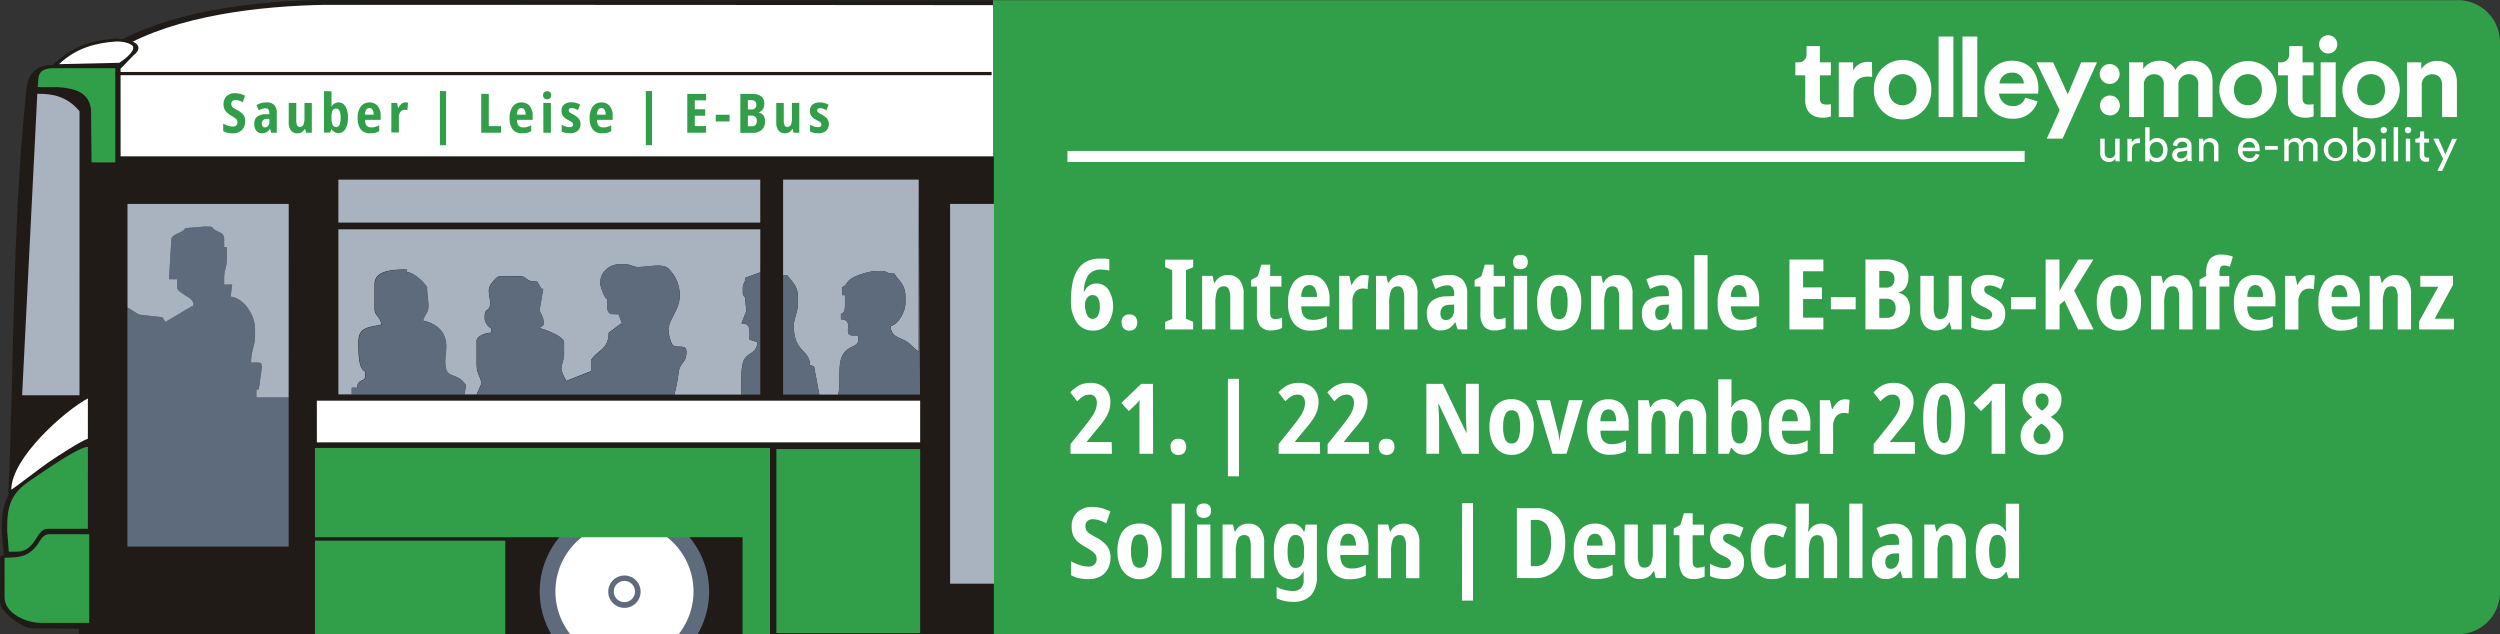 <svg xmlns="http://www.w3.org/2000/svg" viewBox="0 0 663.61 168.36"><rect x="0" y="0" width="663.61" height="168.36" fill="#333333" stroke="none"/><defs><style>.cls-1,.cls-7{fill:#319f49;}.cls-16,.cls-2{fill:#201b17;}.cls-10,.cls-2,.cls-4,.cls-7,.cls-8{fill-rule:evenodd;}.cls-11,.cls-12,.cls-13,.cls-17,.cls-3,.cls-5,.cls-6,.cls-9{fill:none;}.cls-3,.cls-6{stroke:#201b17;}.cls-11,.cls-12,.cls-13,.cls-3,.cls-5,.cls-6,.cls-9{stroke-miterlimit:22.93;}.cls-3,.cls-5{stroke-width:0.73px;}.cls-14,.cls-4{fill:#fff;}.cls-12,.cls-17,.cls-5{stroke:#fff;}.cls-11,.cls-12,.cls-13,.cls-6,.cls-9{stroke-width:0.59px;}.cls-15,.cls-8{fill:#a9b2bf;}.cls-9{stroke:#a9b2bf;}.cls-10{fill:#5e6b7d;}.cls-11{stroke:#5e6b7d;}.cls-13{stroke:#319f49;}.cls-17{stroke-miterlimit:10;stroke-width:2.93px;}</style></defs><title>Element 1</title><g id="Ebene_2" data-name="Ebene 2"><g id="Ebene_1-2" data-name="Ebene 1"><path class="cls-1" d="M652.28.05H263.54V168.36H652.28a11.18,11.18,0,0,0,11.33-11V11A11.18,11.18,0,0,0,652.28.05Z"/><path class="cls-2" d="M263.22.44C199.45.44,148.74.37,85,.37c-24.64.41-43.9,5-55.64,12.2V44H263.22Z"/><path class="cls-3" d="M263.22.44C199.45.44,148.74.37,85,.37c-24.64.41-43.9,5-55.64,12.2V44H263.22Z"/><path class="cls-4" d="M263.22,1.73V42.67H31.9V13.29C46.82,4.4,69.37,1.94,86.26,1.65Q174.75,1.65,263.22,1.73Z"/><path class="cls-5" d="M263.22,1.73V42.67H31.9V13.29C46.82,4.4,69.37,1.94,86.26,1.65Q174.75,1.65,263.22,1.73Z"/><path class="cls-2" d="M31.71,18.11l3.54-3.65c2.17-1.7,1.83-3.45-4.45-3.92-8.56.64-12.5,3.09-16.7,7h-.59c-3.82,0-5.81,2.57-6.15,5.76C3.5,59.45,4.11,95.58,2.49,131.71c-2.66,4.44-1.56,11.75-1.12,15.68,0,.36-.66.3-1,.45L.29,159.5c0,3.21,6.38,7,7.93,7l13,.08v1.5H263.51V41.8H31.72Z"/><path class="cls-6" d="M31.71,18.11l3.54-3.65c2.17-1.7,1.83-3.45-4.45-3.92-8.56.64-12.5,3.09-16.7,7h-.59c-3.82,0-5.81,2.57-6.15,5.76C3.5,59.45,4.11,95.58,2.49,131.71c-2.66,4.44-1.56,11.75-1.12,15.68,0,.36-.66.3-1,.45L.29,159.5c0,3.21,6.38,7,7.93,7l13,.08v1.5H263.51V41.8H31.72Z"/><path class="cls-7" d="M23.68,165.34H10.84c-4,0-9.63-2.59-9.63-6.78V148.07c3.75-.17,5.89-.06,8.47-3.16,1.14-1.37,1.36-3.11,3.66-3.11H23.68Z"/><path class="cls-7" d="M23.32,140.37H12.62c-3.12,0-3,6.07-8.2,6.07H2.34l-.42-5.34V139.3c0-7.68,3.18-9.88,8-13.05,2.34-1.54,10.84-7.58,13.41-7.63Z"/><path class="cls-7" d="M13.49,18.1H30.61v25l-6.31,0L24.16,29c-.68-4.51-4-5.5-8.89-5.89H10c.24-3,0-4.64,3.52-5"/><path class="cls-4" d="M23.32,116.48c-1.68.44-8.66,5-10.49,6.27C11.39,123.72,3.15,130,3,130c0-8.51,14.37-21.1,20.33-24.25Z"/><path class="cls-4" d="M31.68,16.67l-16,.36c4.64-4.44,10-5.63,14.93-6,2-.14,4.45.55,4.72,1.37.39,1.2-1.94,3.14-3.6,4.25"/><path class="cls-8" d="M20.81,104.63H6.18l4-79.44c3.64,0,7.37.6,10.64,4.44Z"/><path class="cls-9" d="M20.81,104.63H6.18l4-79.44c3.64,0,7.37.6,10.64,4.44Z"/><path class="cls-10" d="M76.62,105.5v39.59H33.82V81.61l3,1.89,6.23.71.84,1.24,7.14-4.23.23.39V80.54c0-1.7-4.28-2.68-4.28-4.28V74.12H44.88l.58-10.34c-.15-1.76,3.13-1.81,3.7-3.22l5.34-.44,1.79.09c.61,1.51,3.21,1,3.21,3.21v2.14h.71v3.21c0,2.28-.71,2.71-.71,5v1.78h2.14l-.44,3.2c3.34.28,6.5,4.73,6.5,8.57v2.14c0,2-1.07,3.92-1.07,6.78h1.79c.82,0,1.07.25,1.07,1.07v.36l-.8,5.69h-.63v2.14Z"/><path class="cls-8" d="M76.62,105.5H68.06v-2.14h.63l.8-5.69V97.3c0-.82-.25-1.07-1.07-1.07H66.63c0-2.86,1.07-4.75,1.07-6.78V87.31c0-3.84-3.16-8.29-6.5-8.57l.44-3.2H59.5V73.76c0-2.28.71-2.71.71-5V65.56H59.5V63.42c0-2.17-2.6-1.7-3.21-3.21l-1.79-.09-5.34.44c-.57,1.41-3.85,1.46-3.7,3.22l-.58,10.34H47v2.14c0,1.6,4.28,2.58,4.28,4.28v1.07l-.23-.39-7.14,4.23-.84-1.24-6.23-.71-3-1.89V54.14h42.8Z"/><path class="cls-10" d="M165.75,134.84a22.18,22.18,0,0,0-19.25,33.22H185a22.18,22.18,0,0,0-19.24-33.22Z"/><path class="cls-11" d="M165.75,134.84a22.18,22.18,0,0,0-19.25,33.22H185a22.18,22.18,0,0,0-19.24-33.22Z"/><path class="cls-4" d="M165.75,139a18,18,0,0,0-14.23,29.05H180A18,18,0,0,0,165.75,139Z"/><path class="cls-12" d="M165.75,139a18,18,0,0,0-14.23,29.05H180A18,18,0,0,0,165.75,139Z"/><path class="cls-10" d="M165.75,153.06a4,4,0,1,0,4,4A4,4,0,0,0,165.75,153.06Z"/><path class="cls-11" d="M165.75,153.06a4,4,0,1,0,4,4A4,4,0,0,0,165.75,153.06Z"/><path class="cls-4" d="M165.75,154.5a2.52,2.52,0,1,0,2.51,2.52A2.52,2.52,0,0,0,165.75,154.5Z"/><path class="cls-12" d="M165.75,154.5a2.52,2.52,0,1,0,2.51,2.52A2.52,2.52,0,0,0,165.75,154.5Z"/><polygon class="cls-7" points="204.1 119.2 83.9 119.2 83.9 142.31 133.81 142.31 197.4 142.31 197.4 168.06 204.1 168.06 204.1 119.2"/><polygon class="cls-13" points="204.1 119.2 83.9 119.2 83.9 142.31 133.81 142.31 197.4 142.31 197.4 168.06 204.1 168.06 204.1 119.2"/><rect class="cls-1" x="206.09" y="119.2" width="38.16" height="48.86"/><rect class="cls-14" x="84.11" y="106.36" width="160.14" height="11.06"/><path class="cls-8" d="M201.81,72.29l-3.93,1.42c-.14,1.76-.71,1.31-.71,2.86v1.07c0,.8.28.78.62,1.44l.32,3.49-1.3,3.27c2.52.06,2.14,1.67,2.13,4.31l2.15.68c-.27,3.29-2.88,2.62-3.78,5.13-.76,2.11-.5,6-.5,8.78H179a42.17,42.17,0,0,0,1.15-6c.46-2.79,2.06-2.25,2.06-5.43,0-2.26-2.87-.54-3.78-1.92a10.23,10.23,0,0,1-1-4.29c.73-3.33,3-5,3-8.77V78a9.94,9.94,0,0,0-2.78-6.49c-1.49-1.78-5.29-.64-8.28-.64-1.5,0-1.7-.71-3.57-.71h-1.42c-2.45,0-5,2-5,4.63v.72c0,.35,1,3.61,1.79,3.92V81.2c0,1.1.33,2.14,1.42,2.14l1.63.06,1,2.77-.34-.32-3.31,2.49c0,4.39-3,4.65-4.63,7.13l.07,3-6.72,2.63-.13-.33A9.94,9.94,0,0,1,149,98c0-1.47.71-2.25.71-4.28V90.83c0-1.49-5-3.44-6.59-3.74l1.24-.89c0-2.25-1.18-3.26-1.14-3.94l.95-5.67-.4.15-1.19-2c-3.55,0-2.39-1.42-4.64-1.42h-5.35c-.73,0-2.21,1.91-2.51,2.48-.75,1.38,0,2.65,0,4.65,0,2.54-1.43,1-1.43,3.57v.71a3.72,3.72,0,0,0,1.78,2.5v1.07c-1.39,0-3.92.89-3.92,2.14v6.06c0,2.88.92,3.15,1.3,5.27l-1.3,2.93h-3.21l.36-2.49c-3-4.41-6.36-.21-5.32-8.89.58-4.82-1.93-7.26-6.09-8.23.39-1.7,1.39-1.94,1.44-3.93,0-1.22-.37-3-.37-5-.78-1.15-3.38-3.88-5.35-3.92v-.71c-3.9,0-8.56.26-8.56,3.92v6.42c0,2.17,1.6,2.1,1.78,4.28-3.35.78-6.06.59-6.06,4.63,0,2.59-.08,7.1,1.78,7.85v1.07c0,2-1.92.53-2.14,3.21H93.38v1.78H89.82V60.88h112Z"/><path class="cls-8" d="M222.49,104.74h-5l-1.42-7.5L215,96.9c-.09-4.21-4.28-3.29-4.28-10.35,0-2.25,1.07-3.51,1.07-6.06V78.71c0-2.9-1.67-3.94-2.85-5.71h-1.07V47.68h36V93.33c-1.76-1.18-2-2.13-4-3.1-1.75-.83-3.4-1.2-3.46-3.68,2.19-.51,3.93-4,3.93-6.06V78.71c0-3.52-2.33-4.61-2.86-6.07-2.45,0-1.9-.71-3.56-.71h-1.79a20,20,0,0,0-5,1.42c-2.66,1.11-2.11,2.34-3.56,2.86v2.14h.72v2.5c0,1.44-.08,2.09-1.07,2.49v1.43c3.86.09.14,4.28,3.21,4.28h1.42v1.07c0,2.43-3.53,1.28-4.65,5.34-.72,2.62,0,6.43-.7,9.28"/><path class="cls-10" d="M179,104.74H126.55l1.3-2.93c-.38-2.12-1.3-2.39-1.3-5.27V90.48c0-1.25,2.53-2.11,3.92-2.14V87.27a3.72,3.72,0,0,1-1.78-2.5v-.71c0-2.54,1.43-1,1.43-3.57,0-2-.77-3.27,0-4.65.3-.57,1.78-2.48,2.51-2.48H138c2.25,0,1.09,1.42,4.64,1.42l1.19,2,.4-.15-.95,5.67c0,.68,1.14,1.69,1.14,3.94l-1.24.89c1.59.3,6.59,2.25,6.59,3.74v2.86c0,2-.71,2.81-.71,4.28a9.94,9.94,0,0,0,1.07,2.85l.13.33,6.72-2.63-.07-3c1.66-2.48,4.63-2.74,4.63-7.13l3.31-2.49.34.32-1-2.77-1.63-.06c-1.09,0-1.42-1-1.42-2.14V79.42c-.77-.31-1.79-3.57-1.79-3.92v-.72c0-2.66,2.55-4.63,5-4.63h1.42c1.87,0,2.07.71,3.57.71,3,0,6.79-1.14,8.28.64A9.94,9.94,0,0,1,180.41,78v.36c0,3.79-2.3,5.44-3,8.77a10.23,10.23,0,0,0,1,4.29c.91,1.38,3.78-.34,3.78,1.92,0,3.18-1.6,2.64-2.06,5.43a42.17,42.17,0,0,1-1.15,6"/><rect class="cls-15" x="89.82" y="47.68" width="111.99" height="11.41"/><path class="cls-10" d="M123.34,104.74h-30V103h1.43C95,100.28,97,101.74,97,99.75V98.68c-1.86-.75-1.78-5.26-1.78-7.85,0-4,2.71-3.85,6.06-4.63-.18-2.18-1.78-2.11-1.78-4.28V75.5c0-3.66,4.66-3.92,8.56-3.92v.71c2,0,4.57,2.77,5.35,3.92,0,2,.4,3.77.37,5,0,2-1,2.23-1.44,3.93,4.16,1,6.67,3.41,6.09,8.23-1,8.68,2.36,4.48,5.32,8.89Z"/><path class="cls-10" d="M222.49,104.74c.67-2.85,0-6.66.7-9.28,1.12-4.06,4.65-2.91,4.65-5.34V89.05h-1.42c-3.07,0,.65-4.19-3.21-4.28V83.34c1-.4,1.07-1,1.07-2.49v-2.5h-.72V76.21c1.45-.52.9-1.75,3.56-2.86a20,20,0,0,1,5-1.42h1.79c1.66,0,1.11.71,3.56.71.53,1.46,2.86,2.55,2.86,6.07v1.78c0,2.09-1.74,5.55-3.93,6.06.06,2.48,1.71,2.85,3.46,3.68,2.06,1,2.27,1.92,4,3.1V47.68l.36,57.06Z"/><path class="cls-10" d="M217.5,104.74h-9.63V73h1.07c1.18,1.77,2.85,2.81,2.85,5.71v1.78c0,2.55-1.07,3.81-1.07,6.06,0,7.06,4.19,6.14,4.28,10.35l1.08.34Z"/><path class="cls-10" d="M196.81,104.74c0-2.76-.26-6.67.5-8.78.9-2.51,3.51-1.84,3.78-5.13l-2.15-.68c0-2.64.39-4.25-2.13-4.31l1.3-3.27-.32-3.49c-.34-.66-.62-.64-.62-1.44V76.57c0-1.55.57-1.1.71-2.86l3.93-1.42v32.45Z"/><rect class="cls-16" x="30.68" y="19.1" width="232.54" height="0.86"/><rect class="cls-1" x="83.9" y="143.81" width="49.93" height="24.25"/><rect class="cls-13" x="83.9" y="143.81" width="49.93" height="24.25"/><rect class="cls-15" x="252.49" y="54.42" width="11.06" height="100.22"/><rect class="cls-9" x="252.49" y="54.42" width="11.06" height="100.22"/><path class="cls-14" d="M284.29,79.57a24.23,24.23,0,0,1,.35-4.16,11.15,11.15,0,0,1,1.21-3.49,6.28,6.28,0,0,1,2.37-2.4,7.55,7.55,0,0,1,3.82-.87c.38,0,.79,0,1.22,0a7.22,7.22,0,0,1,1.2.17v3c-.33-.07-.68-.13-1-.18a8.32,8.32,0,0,0-1.12-.08,4,4,0,0,0-3.46,1.49,7.88,7.88,0,0,0-1.17,4.34h.13a3.74,3.74,0,0,1,1.25-1.56,3.37,3.37,0,0,1,2-.57A3.77,3.77,0,0,1,294.3,77a8.5,8.5,0,0,1-.25,9,4.82,4.82,0,0,1-4,1.75,5,5,0,0,1-4.18-2.09A9.87,9.87,0,0,1,284.29,79.57ZM290,84.64a1.62,1.62,0,0,0,1.41-.8,4.68,4.68,0,0,0,.52-2.5,4.38,4.38,0,0,0-.47-2.23,1.53,1.53,0,0,0-1.4-.78,1.76,1.76,0,0,0-1.52.78A2.93,2.93,0,0,0,288,80.9a7,7,0,0,0,.22,1.79,3.62,3.62,0,0,0,.66,1.41A1.42,1.42,0,0,0,290,84.64Z"/><path class="cls-14" d="M297.73,85.6a1.91,1.91,0,0,1,2.08-2.13,2.15,2.15,0,0,1,1.5.52,2.57,2.57,0,0,1,0,3.23,2.06,2.06,0,0,1-1.48.54,1.93,1.93,0,0,1-2.08-2.16Z"/><path class="cls-14" d="M316.71,87.45h-7.43v-2l1.87-.8V71.72l-1.87-.8v-2h7.43v2l-1.9.8v12.9l1.9.8Z"/><path class="cls-14" d="M326,73a3.76,3.76,0,0,1,3,1.29,5.7,5.7,0,0,1,1.11,3.83v9.36h-3.54V79.08a5.29,5.29,0,0,0-.38-2.29A1.33,1.33,0,0,0,324.9,76a1.81,1.81,0,0,0-1.79,1.09,9.31,9.31,0,0,0-.5,3.57v6.78H319.1V73.23h2.76l.42,1.82h.2a3.6,3.6,0,0,1,1.45-1.56A4.07,4.07,0,0,1,326,73Z"/><path class="cls-14" d="M338.47,84.7a4.92,4.92,0,0,0,1.85-.39v2.75a7,7,0,0,1-1.34.47,6.76,6.76,0,0,1-1.6.18,3.5,3.5,0,0,1-2.79-1.07,5.14,5.14,0,0,1-.95-3.48v-7.1H332.1V74.32l1.8-1,.91-3.07h2.34v3h3v2.83h-3v7C337.15,84.15,337.59,84.7,338.47,84.7Z"/><path class="cls-14" d="M347.5,73a4.86,4.86,0,0,1,4,1.71,7.21,7.21,0,0,1,1.42,4.71v1.9h-7.49q0,3.59,2.94,3.58a7,7,0,0,0,3.84-1v2.86a6.93,6.93,0,0,1-1.92.76,10.68,10.68,0,0,1-2.31.23,5.46,5.46,0,0,1-4.54-1.9,8.43,8.43,0,0,1-1.52-5.38,8.94,8.94,0,0,1,1.47-5.54A5,5,0,0,1,347.5,73Zm.05,2.67a1.84,1.84,0,0,0-1.5.74,4.19,4.19,0,0,0-.64,2.41h4.17a4.46,4.46,0,0,0-.52-2.29A1.67,1.67,0,0,0,347.55,75.67Z"/><path class="cls-14" d="M362.13,73a4.72,4.72,0,0,1,1.2.16L363,76.77a3.12,3.12,0,0,0-1.19-.19,2.63,2.63,0,0,0-2.1.94A4.08,4.08,0,0,0,359,80.2v7.25h-3.54V73.23h2.71l.52,2.37h.15a6.09,6.09,0,0,1,1.34-1.84A2.82,2.82,0,0,1,362.13,73Z"/><path class="cls-14" d="M372.17,73a3.79,3.79,0,0,1,3,1.29,5.76,5.76,0,0,1,1.1,3.83v9.36h-3.53V79.08a5.45,5.45,0,0,0-.38-2.29,1.34,1.34,0,0,0-1.31-.78,1.81,1.81,0,0,0-1.8,1.09,9.35,9.35,0,0,0-.49,3.57v6.78h-3.51V73.23H368l.42,1.82h.21a3.58,3.58,0,0,1,1.44-1.56A4.13,4.13,0,0,1,372.17,73Z"/><path class="cls-14" d="M384.73,73a4.66,4.66,0,0,1,3.52,1.26A5.25,5.25,0,0,1,389.46,78v9.44h-2.55l-.6-1.9h-.08a5.44,5.44,0,0,1-1.59,1.64,4.33,4.33,0,0,1-2.28.52,3.07,3.07,0,0,1-2.7-1.29,5.31,5.31,0,0,1-.91-3.18,4.08,4.08,0,0,1,1.34-3.35A6.29,6.29,0,0,1,384,78.66l2-.07V78c0-1.5-.59-2.26-1.77-2.26a5,5,0,0,0-1.53.25,8.37,8.37,0,0,0-1.69.74l-1-2.55A9.35,9.35,0,0,1,384.73,73ZM386,80.85l-1.15.05a2.82,2.82,0,0,0-1.89.62,2.13,2.13,0,0,0-.6,1.62,2,2,0,0,0,.39,1.39,1.38,1.38,0,0,0,1.06.43,1.94,1.94,0,0,0,1.56-.76,3.13,3.13,0,0,0,.63-2.08Z"/><path class="cls-14" d="M397.8,84.7a4.92,4.92,0,0,0,1.85-.39v2.75a6.79,6.79,0,0,1-1.34.47,6.7,6.7,0,0,1-1.6.18,3.5,3.5,0,0,1-2.79-1.07,5.19,5.19,0,0,1-.95-3.48v-7.1h-1.54V74.32l1.8-1,.91-3.07h2.34v3h3v2.83h-3v7C396.48,84.15,396.92,84.7,397.8,84.7Z"/><path class="cls-14" d="M403.6,67.67a1.7,1.7,0,0,1,1.93,1.92A1.85,1.85,0,0,1,405,71a2.35,2.35,0,0,1-2.82,0,1.82,1.82,0,0,1-.52-1.43,1.87,1.87,0,0,1,.51-1.47A2,2,0,0,1,403.6,67.67Zm1.77,5.56V87.45h-3.54V73.23Z"/><path class="cls-14" d="M419.72,80.3a10.4,10.4,0,0,1-.64,3.78,5.81,5.81,0,0,1-1.93,2.66,5.41,5.41,0,0,1-3.33,1,5.11,5.11,0,0,1-3.17-1,6,6,0,0,1-2-2.66A10.19,10.19,0,0,1,408,80.3a10.53,10.53,0,0,1,.64-3.85,5.47,5.47,0,0,1,1.94-2.56,5.57,5.57,0,0,1,3.3-.92,5.22,5.22,0,0,1,4.22,1.9A8.16,8.16,0,0,1,419.72,80.3Zm-8.11,0a8.1,8.1,0,0,0,.53,3.31,1.8,1.8,0,0,0,1.73,1.11,1.78,1.78,0,0,0,1.72-1.11,8.47,8.47,0,0,0,.52-3.36,8.15,8.15,0,0,0-.52-3.3,1.77,1.77,0,0,0-1.72-1.09,1.8,1.8,0,0,0-1.73,1.1A8.13,8.13,0,0,0,411.61,80.35Z"/><path class="cls-14" d="M429.24,73a3.79,3.79,0,0,1,3,1.29,5.76,5.76,0,0,1,1.1,3.83v9.36h-3.53V79.08a5.45,5.45,0,0,0-.38-2.29,1.34,1.34,0,0,0-1.31-.78,1.81,1.81,0,0,0-1.8,1.09,9.35,9.35,0,0,0-.49,3.57v6.78h-3.51V73.23h2.75l.42,1.82h.21a3.58,3.58,0,0,1,1.44-1.56A4.11,4.11,0,0,1,429.24,73Z"/><path class="cls-14" d="M441.8,73a4.66,4.66,0,0,1,3.52,1.26A5.3,5.3,0,0,1,446.53,78v9.44H444l-.6-1.9h-.08a5.34,5.34,0,0,1-1.6,1.64,4.26,4.26,0,0,1-2.27.52,3.07,3.07,0,0,1-2.7-1.29,5.31,5.31,0,0,1-.91-3.18,4.08,4.08,0,0,1,1.34-3.35A6.29,6.29,0,0,1,441,78.66l2-.07V78c0-1.5-.59-2.26-1.77-2.26a5,5,0,0,0-1.53.25,8.37,8.37,0,0,0-1.69.74l-1-2.55A9.35,9.35,0,0,1,441.8,73ZM443,80.85l-1.15.05a2.8,2.8,0,0,0-1.89.62,2.13,2.13,0,0,0-.6,1.62,2,2,0,0,0,.39,1.39,1.38,1.38,0,0,0,1.06.43,1.94,1.94,0,0,0,1.56-.76,3.13,3.13,0,0,0,.63-2.08Z"/><path class="cls-14" d="M453.26,87.45h-3.51V67.69h3.51Z"/><path class="cls-14" d="M461.53,73a4.85,4.85,0,0,1,4,1.71,7.16,7.16,0,0,1,1.42,4.71v1.9h-7.49q.06,3.59,2.94,3.58a7.66,7.66,0,0,0,1.95-.23,7.8,7.8,0,0,0,1.9-.81v2.86a7.19,7.19,0,0,1-1.92.76,10.78,10.78,0,0,1-2.32.23,5.47,5.47,0,0,1-4.54-1.9,8.43,8.43,0,0,1-1.52-5.38,8.94,8.94,0,0,1,1.47-5.54A5,5,0,0,1,461.53,73Zm.05,2.67a1.82,1.82,0,0,0-1.49.74,4.12,4.12,0,0,0-.64,2.41h4.16a4.36,4.36,0,0,0-.52-2.29A1.67,1.67,0,0,0,461.58,75.67Z"/><path class="cls-14" d="M484,87.45h-9V68.89h9V72h-5.38v4.29h5v3.1h-5v4.94H484Z"/><path class="cls-14" d="M486,82.1V78.87h6.58V82.1Z"/><path class="cls-14" d="M495.17,68.89h5.15A8.22,8.22,0,0,1,505,70a4,4,0,0,1,1.58,3.53,5,5,0,0,1-.69,2.7A3,3,0,0,1,504,77.6v.13a3.78,3.78,0,0,1,2.22,1.4,4.88,4.88,0,0,1,.77,2.94A5.11,5.11,0,0,1,505.39,86a6.13,6.13,0,0,1-4.32,1.44h-5.9Zm3.67,7.46h1.61a2.48,2.48,0,0,0,1.85-.6,2.43,2.43,0,0,0,.57-1.74c0-1.4-.84-2.11-2.52-2.11h-1.51Zm0,2.94v5.09h1.9a2.33,2.33,0,0,0,1.87-.67,3,3,0,0,0,.57-1.95,2.54,2.54,0,0,0-.62-1.82,2.58,2.58,0,0,0-1.95-.65Z"/><path class="cls-14" d="M520.73,73.23V87.45H518l-.44-1.82h-.19a3.72,3.72,0,0,1-1.45,1.56,4,4,0,0,1-2,.52,3.74,3.74,0,0,1-3.09-1.33,6,6,0,0,1-1.08-3.87V73.23h3.54v8.29a5.75,5.75,0,0,0,.38,2.36,1.29,1.29,0,0,0,1.26.79,1.82,1.82,0,0,0,1.87-1.13,8.84,8.84,0,0,0,.47-3.24V73.23Z"/><path class="cls-14" d="M532.27,83.27a4.18,4.18,0,0,1-1.31,3.3,5.49,5.49,0,0,1-3.71,1.14,11,11,0,0,1-2.14-.19,8.45,8.45,0,0,1-1.86-.61V83.66a10.21,10.21,0,0,0,1.86.8,6.13,6.13,0,0,0,2,.34c1.13,0,1.69-.43,1.69-1.27a1.24,1.24,0,0,0-.17-.65,1.89,1.89,0,0,0-.67-.65,12.37,12.37,0,0,0-1.58-.86A6.71,6.71,0,0,1,524,79.61a4.09,4.09,0,0,1-.79-2.64,3.61,3.61,0,0,1,1.27-3A5.31,5.31,0,0,1,528,73a7.34,7.34,0,0,1,2.12.29,9.8,9.8,0,0,1,2,.83l-1,2.65a10,10,0,0,0-1.48-.7,4.28,4.28,0,0,0-1.53-.29c-.94,0-1.41.36-1.41,1.07a1.19,1.19,0,0,0,.17.63,2,2,0,0,0,.68.59c.34.21.83.49,1.49.86a8.6,8.6,0,0,1,2.36,1.71A3.8,3.8,0,0,1,532.27,83.27Z"/><path class="cls-14" d="M533.81,82.1V78.87h6.57V82.1Z"/><path class="cls-14" d="M555.72,87.45h-4.1L548,79.81l-1.3,1.09v6.55H543V68.89h3.67v8.53a6.7,6.7,0,0,1,.51-1.11c.21-.39.46-.82.74-1.29l3.77-6.13h4l-5.12,8.24Z"/><path class="cls-14" d="M568.31,80.3a10.4,10.4,0,0,1-.64,3.78,5.76,5.76,0,0,1-1.94,2.66,5.36,5.36,0,0,1-3.32,1,5.16,5.16,0,0,1-3.18-1,6,6,0,0,1-2-2.66,10.19,10.19,0,0,1-.66-3.78,10.53,10.53,0,0,1,.64-3.85,5.45,5.45,0,0,1,1.93-2.56,5.62,5.62,0,0,1,3.3-.92,5.26,5.26,0,0,1,4.23,1.9A8.22,8.22,0,0,1,568.31,80.3Zm-8.11,0a7.93,7.93,0,0,0,.53,3.31,1.79,1.79,0,0,0,1.73,1.11,1.76,1.76,0,0,0,1.71-1.11,8.3,8.3,0,0,0,.52-3.36,8,8,0,0,0-.52-3.3,1.76,1.76,0,0,0-1.71-1.09,1.79,1.79,0,0,0-1.73,1.1A8,8,0,0,0,560.2,80.35Z"/><path class="cls-14" d="M577.82,73a3.76,3.76,0,0,1,3,1.29A5.7,5.7,0,0,1,582,78.09v9.36h-3.54V79.08a5.29,5.29,0,0,0-.38-2.29,1.33,1.33,0,0,0-1.31-.78,1.81,1.81,0,0,0-1.79,1.09,9.31,9.31,0,0,0-.5,3.57v6.78h-3.51V73.23h2.76l.42,1.82h.2a3.6,3.6,0,0,1,1.45-1.56A4.07,4.07,0,0,1,577.82,73Z"/><path class="cls-14" d="M591.76,76.06h-2.6V87.45h-3.54V76.06h-1.76V74.24l1.76-1v-.62a5.9,5.9,0,0,1,1-3.87,3.86,3.86,0,0,1,3.09-1.18,8.11,8.11,0,0,1,1.55.14,10.07,10.07,0,0,1,1.44.43l-.8,2.66c-.26-.09-.52-.16-.77-.23a3.55,3.55,0,0,0-.82-.09,1,1,0,0,0-.9.48,3.36,3.36,0,0,0-.27,1.55v.73h2.6Z"/><path class="cls-14" d="M598.62,73a4.88,4.88,0,0,1,4,1.71A7.21,7.21,0,0,1,604,79.42v1.9h-7.49q0,3.59,2.94,3.58a7,7,0,0,0,3.84-1v2.86a6.93,6.93,0,0,1-1.92.76,10.75,10.75,0,0,1-2.31.23,5.46,5.46,0,0,1-4.54-1.9A8.43,8.43,0,0,1,593,80.43a8.94,8.94,0,0,1,1.47-5.54A4.94,4.94,0,0,1,598.62,73Zm.06,2.67a1.84,1.84,0,0,0-1.5.74,4.19,4.19,0,0,0-.64,2.41h4.16a4.36,4.36,0,0,0-.52-2.29A1.66,1.66,0,0,0,598.68,75.67Z"/><path class="cls-14" d="M613.26,73a4.72,4.72,0,0,1,1.2.16l-.29,3.64a3.12,3.12,0,0,0-1.19-.19,2.63,2.63,0,0,0-2.1.94,4,4,0,0,0-.79,2.68v7.25h-3.54V73.23h2.71l.52,2.37h.15a6.09,6.09,0,0,1,1.34-1.84A2.82,2.82,0,0,1,613.26,73Z"/><path class="cls-14" d="M621,73a4.86,4.86,0,0,1,4,1.71,7.21,7.21,0,0,1,1.42,4.71v1.9h-7.49q0,3.59,2.94,3.58a7,7,0,0,0,3.84-1v2.86a6.93,6.93,0,0,1-1.92.76,10.68,10.68,0,0,1-2.31.23,5.46,5.46,0,0,1-4.54-1.9,8.43,8.43,0,0,1-1.52-5.38,8.94,8.94,0,0,1,1.47-5.54A5,5,0,0,1,621,73Zm.05,2.67a1.84,1.84,0,0,0-1.5.74,4.19,4.19,0,0,0-.64,2.41h4.17a4.46,4.46,0,0,0-.52-2.29A1.67,1.67,0,0,0,621.09,75.67Z"/><path class="cls-14" d="M635.86,73a3.75,3.75,0,0,1,3,1.29A5.7,5.7,0,0,1,640,78.09v9.36h-3.54V79.08a5.47,5.47,0,0,0-.37-2.29,1.35,1.35,0,0,0-1.32-.78A1.81,1.81,0,0,0,633,77.1a9.35,9.35,0,0,0-.49,3.57v6.78H629V73.23h2.76l.42,1.82h.2a3.6,3.6,0,0,1,1.45-1.56A4.08,4.08,0,0,1,635.86,73Z"/><path class="cls-14" d="M651.38,87.45h-9.23V85.29l5.07-9.17h-4.76V73.23h8.68V75.6l-4.86,9h5.1Z"/><path class="cls-14" d="M295.16,120.45h-11v-2.57l3.9-4.89c.81-1,1.44-1.88,1.89-2.57a8.06,8.06,0,0,0,.94-1.85,5.48,5.48,0,0,0,.26-1.66,2.3,2.3,0,0,0-.51-1.59,1.84,1.84,0,0,0-1.47-.57,3.31,3.31,0,0,0-1.56.41,7.47,7.47,0,0,0-1.66,1.38l-1.85-2.37a9,9,0,0,1,2.42-1.91,6.7,6.7,0,0,1,3-.63,5.78,5.78,0,0,1,2.75.63,4.59,4.59,0,0,1,1.83,1.77,5.16,5.16,0,0,1,.65,2.59,7.72,7.72,0,0,1-.39,2.48,9.67,9.67,0,0,1-1.23,2.38,29.41,29.41,0,0,1-2.18,2.73l-2.44,3v.13h6.58Z"/><path class="cls-14" d="M306.08,120.45h-3.62V109.63c0-.55,0-1.13,0-1.74s.05-1.18.07-1.71a12,12,0,0,1-1.12,1.24l-1.77,1.7-2-2.16,5.28-5.07h3.12Z"/><path class="cls-14" d="M310.73,118.6a1.91,1.91,0,0,1,2.08-2.13,2.15,2.15,0,0,1,1.5.52,2.57,2.57,0,0,1,0,3.23,2.06,2.06,0,0,1-1.48.54,1.93,1.93,0,0,1-2.08-2.16Z"/><path class="cls-14" d="M325.94,100.56h2.94v25.87h-2.94Z"/><path class="cls-14" d="M350.41,120.45h-11v-2.57l3.9-4.89c.81-1,1.44-1.88,1.89-2.57a8.06,8.06,0,0,0,.94-1.85,5.48,5.48,0,0,0,.26-1.66,2.3,2.3,0,0,0-.51-1.59,1.87,1.87,0,0,0-1.47-.57,3.31,3.31,0,0,0-1.56.41,7.47,7.47,0,0,0-1.66,1.38l-1.85-2.37a9,9,0,0,1,2.42-1.91,6.7,6.7,0,0,1,3-.63,5.78,5.78,0,0,1,2.75.63,4.65,4.65,0,0,1,1.83,1.77,5.16,5.16,0,0,1,.65,2.59,7.72,7.72,0,0,1-.39,2.48,9.39,9.39,0,0,1-1.24,2.38,27.58,27.58,0,0,1-2.17,2.73l-2.44,3v.13h6.58Z"/><path class="cls-14" d="M363.41,120.45h-11v-2.57l3.9-4.89c.81-1,1.44-1.88,1.89-2.57a8.06,8.06,0,0,0,.94-1.85,5.48,5.48,0,0,0,.26-1.66,2.3,2.3,0,0,0-.51-1.59,1.87,1.87,0,0,0-1.47-.57,3.31,3.31,0,0,0-1.56.41,7.47,7.47,0,0,0-1.66,1.38l-1.85-2.37a9,9,0,0,1,2.42-1.91,6.7,6.7,0,0,1,3-.63,5.78,5.78,0,0,1,2.75.63,4.65,4.65,0,0,1,1.83,1.77,5.16,5.16,0,0,1,.65,2.59,7.72,7.72,0,0,1-.39,2.48,9.39,9.39,0,0,1-1.24,2.38,27.58,27.58,0,0,1-2.17,2.73l-2.44,3v.13h6.58Z"/><path class="cls-14" d="M366,118.6a1.91,1.91,0,0,1,2.08-2.13,2.15,2.15,0,0,1,1.5.52,2.13,2.13,0,0,1,.56,1.61,2.15,2.15,0,0,1-.58,1.62,2.06,2.06,0,0,1-1.48.54,2.12,2.12,0,0,1-1.51-.54A2.15,2.15,0,0,1,366,118.6Z"/><path class="cls-14" d="M392.55,120.45h-4.44l-6.22-13.28h-.1c.07.91.12,1.75.14,2.52s.05,1.47.07,2.13v8.63h-3.38V101.89H383l6.22,13h.07c0-.85-.07-1.65-.1-2.4s-.06-1.45-.08-2.07v-8.55h3.43Z"/><path class="cls-14" d="M407.11,113.3a10.63,10.63,0,0,1-.63,3.78,5.83,5.83,0,0,1-1.94,2.66,5.41,5.41,0,0,1-3.33,1,5.13,5.13,0,0,1-3.17-1,5.94,5.94,0,0,1-2-2.66,10,10,0,0,1-.67-3.78,10.53,10.53,0,0,1,.64-3.85,5.47,5.47,0,0,1,1.94-2.56,5.57,5.57,0,0,1,3.3-.92,5.22,5.22,0,0,1,4.22,1.9A8.16,8.16,0,0,1,407.11,113.3Zm-8.11,0a8.1,8.1,0,0,0,.53,3.31,1.8,1.8,0,0,0,1.73,1.11,1.78,1.78,0,0,0,1.72-1.11,8.3,8.3,0,0,0,.52-3.36A8,8,0,0,0,403,110a1.77,1.77,0,0,0-1.72-1.09,1.8,1.8,0,0,0-1.73,1.1A8.13,8.13,0,0,0,399,113.35Z"/><path class="cls-14" d="M412.1,120.45l-4.31-14.22h3.66l1.95,7.69a14.11,14.11,0,0,1,.33,1.51c.08.51.14,1,.19,1.51H414a9.59,9.59,0,0,1,.14-1.32c.08-.49.19-1,.33-1.57l2-7.82h3.67l-4.32,14.22Z"/><path class="cls-14" d="M426.9,106a4.85,4.85,0,0,1,4,1.71,7.14,7.14,0,0,1,1.42,4.71v1.89h-7.49c0,2.4,1,3.59,2.94,3.59a7.66,7.66,0,0,0,1.95-.23,7.8,7.8,0,0,0,1.9-.81v2.86a7.12,7.12,0,0,1-1.93.76,10.62,10.62,0,0,1-2.31.23,5.47,5.47,0,0,1-4.54-1.9,8.43,8.43,0,0,1-1.52-5.38,8.94,8.94,0,0,1,1.47-5.54A5,5,0,0,1,426.9,106Zm.05,2.67a1.85,1.85,0,0,0-1.5.74,4.2,4.2,0,0,0-.63,2.41H429a4.46,4.46,0,0,0-.52-2.29A1.67,1.67,0,0,0,427,108.67Z"/><path class="cls-14" d="M448.89,106a3.58,3.58,0,0,1,3,1.26,6.2,6.2,0,0,1,1,3.89v9.33h-3.51V112.1c0-2.06-.54-3.09-1.64-3.09a1.65,1.65,0,0,0-1.63,1.07,8.16,8.16,0,0,0-.47,3.2v7.17h-3.54v-8.37c0-2-.53-3.07-1.58-3.07a1.7,1.7,0,0,0-1.71,1.2,10.38,10.38,0,0,0-.45,3.48v6.76h-3.51V106.23h2.75l.42,1.82h.21a3.28,3.28,0,0,1,1.4-1.56,4.31,4.31,0,0,1,2.13-.52,3.8,3.8,0,0,1,2.16.56,3.43,3.43,0,0,1,1.25,1.49h.26A3.59,3.59,0,0,1,448.89,106Z"/><path class="cls-14" d="M459.61,100.69v4.84c0,.34,0,.74,0,1.18s0,.9-.08,1.37h.13a4.18,4.18,0,0,1,1.41-1.55,3.52,3.52,0,0,1,2-.53,3.72,3.72,0,0,1,3.27,1.89,10.16,10.16,0,0,1,1.2,5.41,10.4,10.4,0,0,1-1.2,5.47,4,4,0,0,1-5.24,1.5,4.82,4.82,0,0,1-1.41-1.35h-.21l-.54,1.53H456.1V100.69Zm2.23,8.27a1.76,1.76,0,0,0-1.73,1,7.24,7.24,0,0,0-.5,2.94v.63a7.41,7.41,0,0,0,.52,3.18,1.78,1.78,0,0,0,1.74,1q2,0,2-4.49Q463.9,109,461.84,109Z"/><path class="cls-14" d="M475.13,106a4.85,4.85,0,0,1,4,1.71,7.14,7.14,0,0,1,1.42,4.71v1.89H473c0,2.4,1,3.59,2.94,3.59a7.66,7.66,0,0,0,2-.23,7.8,7.8,0,0,0,1.9-.81v2.86a7.12,7.12,0,0,1-1.93.76,10.62,10.62,0,0,1-2.31.23,5.47,5.47,0,0,1-4.54-1.9,8.43,8.43,0,0,1-1.52-5.38,8.94,8.94,0,0,1,1.47-5.54A5,5,0,0,1,475.13,106Zm.05,2.67a1.85,1.85,0,0,0-1.5.74,4.12,4.12,0,0,0-.63,2.41h4.16a4.46,4.46,0,0,0-.52-2.29A1.67,1.67,0,0,0,475.18,108.67Z"/><path class="cls-14" d="M489.77,106a4.59,4.59,0,0,1,1.19.16l-.28,3.63a3.45,3.45,0,0,0-1.2-.18,2.57,2.57,0,0,0-2.09.94,4,4,0,0,0-.8,2.68v7.25h-3.53V106.23h2.7l.52,2.36h.16a6,6,0,0,1,1.34-1.83A2.79,2.79,0,0,1,489.77,106Z"/><path class="cls-14" d="M508.35,120.45h-11v-2.57l3.9-4.89c.82-1,1.45-1.88,1.9-2.57a8.49,8.49,0,0,0,.94-1.85,5.48,5.48,0,0,0,.26-1.66,2.3,2.3,0,0,0-.51-1.59,1.87,1.87,0,0,0-1.47-.57,3.25,3.25,0,0,0-1.56.41,7.25,7.25,0,0,0-1.66,1.38l-1.85-2.37a9,9,0,0,1,2.42-1.91,6.67,6.67,0,0,1,3-.63,5.71,5.71,0,0,1,2.74.63,4.68,4.68,0,0,1,1.84,1.77,5.16,5.16,0,0,1,.65,2.59,7.72,7.72,0,0,1-.39,2.48,9.72,9.72,0,0,1-1.24,2.38,29.14,29.14,0,0,1-2.17,2.73l-2.44,3v.13h6.57Z"/><path class="cls-14" d="M521.56,111.17a22.35,22.35,0,0,1-.5,5,6.72,6.72,0,0,1-1.72,3.34,5,5,0,0,1-7.46-1.13q-1.36-2.32-1.37-7.21t1.32-7.16a4.43,4.43,0,0,1,4.19-2.38,4.47,4.47,0,0,1,4.16,2.43A14.67,14.67,0,0,1,521.56,111.17Zm-7.43,0a21.25,21.25,0,0,0,.4,4.85c.27,1,.77,1.57,1.49,1.57s1.23-.52,1.51-1.57a20.46,20.46,0,0,0,.42-4.85,20.47,20.47,0,0,0-.42-4.81c-.28-1.08-.78-1.61-1.51-1.61s-1.2.53-1.48,1.6A21.07,21.07,0,0,0,514.13,111.17Z"/><path class="cls-14" d="M532.27,120.45h-3.61V109.63c0-.55,0-1.13,0-1.74s0-1.18.06-1.71a12.93,12.93,0,0,1-1.11,1.24l-1.77,1.7-2-2.16,5.27-5.07h3.12Z"/><path class="cls-14" d="M542.05,101.63a5.64,5.64,0,0,1,3.74,1.17,4,4,0,0,1,1.41,3.3,4.76,4.76,0,0,1-.74,2.66,5.89,5.89,0,0,1-2.12,1.91,10.06,10.06,0,0,1,2.46,2.18,4.42,4.42,0,0,1,.89,2.77,4.75,4.75,0,0,1-1.53,3.73,5.94,5.94,0,0,1-4.11,1.36,6,6,0,0,1-4.18-1.33,4.65,4.65,0,0,1-1.49-3.66,5.09,5.09,0,0,1,.8-2.87,6.64,6.64,0,0,1,2.3-2.1,7,7,0,0,1-1.93-2.08,5,5,0,0,1-.67-2.6,4,4,0,0,1,1.45-3.29A5.8,5.8,0,0,1,542.05,101.63Zm-2.24,14a2.35,2.35,0,0,0,.56,1.63,2.08,2.08,0,0,0,1.63.63,2.22,2.22,0,0,0,1.7-.61,2.37,2.37,0,0,0,.56-1.65,2.56,2.56,0,0,0-.51-1.54,6,6,0,0,0-1.49-1.4l-.34-.26a5.36,5.36,0,0,0-1.59,1.43A3.08,3.08,0,0,0,539.81,115.62Zm2.24-11.16a1.61,1.61,0,0,0-1.23.51,2,2,0,0,0-.49,1.39,2.48,2.48,0,0,0,.46,1.48,4.57,4.57,0,0,0,1.26,1.15,4.82,4.82,0,0,0,1.31-1.18,2.37,2.37,0,0,0,.43-1.45,1.94,1.94,0,0,0-.48-1.39A1.65,1.65,0,0,0,542.05,104.46Z"/><path class="cls-14" d="M294.77,148.09a5.88,5.88,0,0,1-.72,2.94,4.94,4.94,0,0,1-2,2,6.56,6.56,0,0,1-3.14.7,12.34,12.34,0,0,1-2.39-.23,8.29,8.29,0,0,1-2.21-.81V149a13,13,0,0,0,2.3,1,7.56,7.56,0,0,0,2.28.38,2.14,2.14,0,0,0,1.67-.58,2,2,0,0,0,.54-1.44,2.1,2.1,0,0,0-.64-1.56,11.29,11.29,0,0,0-2.2-1.51,15.73,15.73,0,0,1-1.88-1.25,4.93,4.93,0,0,1-1.39-1.68,5.4,5.4,0,0,1-.52-2.53,5,5,0,0,1,1.47-3.85,5.62,5.62,0,0,1,4.12-1.4,9,9,0,0,1,2.37.31,12.57,12.57,0,0,1,2.31.88l-1.1,3.15a10.37,10.37,0,0,0-1.87-.82,5.48,5.48,0,0,0-1.66-.27,2.05,2.05,0,0,0-1.48.5,1.76,1.76,0,0,0-.52,1.32,2.17,2.17,0,0,0,.26,1.11,2.61,2.61,0,0,0,.89.9c.43.29,1,.63,1.73,1a9.5,9.5,0,0,1,2.82,2.22A4.84,4.84,0,0,1,294.77,148.09Z"/><path class="cls-14" d="M308.34,146.3a10.4,10.4,0,0,1-.64,3.78,5.81,5.81,0,0,1-1.93,2.66,5.41,5.41,0,0,1-3.33,1,5.11,5.11,0,0,1-3.17-1,6,6,0,0,1-2-2.66,10.19,10.19,0,0,1-.66-3.78,10.53,10.53,0,0,1,.64-3.85,5.52,5.52,0,0,1,1.93-2.56,5.63,5.63,0,0,1,3.31-.92,5.24,5.24,0,0,1,4.22,1.9A8.16,8.16,0,0,1,308.34,146.3Zm-8.11,0a8.1,8.1,0,0,0,.53,3.31,1.8,1.8,0,0,0,1.73,1.11,1.78,1.78,0,0,0,1.72-1.11,8.47,8.47,0,0,0,.52-3.36,8.15,8.15,0,0,0-.52-3.3,1.77,1.77,0,0,0-1.72-1.09,1.8,1.8,0,0,0-1.73,1.1A8.13,8.13,0,0,0,300.23,146.35Z"/><path class="cls-14" d="M314.48,153.45H311V133.69h3.51Z"/><path class="cls-14" d="M319.52,133.67a1.7,1.7,0,0,1,1.92,1.92,1.84,1.84,0,0,1-.5,1.43,2.35,2.35,0,0,1-2.82,0,1.82,1.82,0,0,1-.52-1.43,1.9,1.9,0,0,1,.5-1.47A2.07,2.07,0,0,1,319.52,133.67Zm1.77,5.56v14.22h-3.54V139.23Z"/><path class="cls-14" d="M331.45,139a3.76,3.76,0,0,1,3,1.29,5.7,5.7,0,0,1,1.11,3.83v9.36h-3.54v-8.37a5.29,5.29,0,0,0-.38-2.29,1.33,1.33,0,0,0-1.31-.78,1.81,1.81,0,0,0-1.79,1.09,9.31,9.31,0,0,0-.5,3.57v6.78h-3.51V139.23h2.76l.42,1.82h.2a3.6,3.6,0,0,1,1.45-1.56A4.07,4.07,0,0,1,331.45,139Z"/><path class="cls-14" d="M342.76,139a3.59,3.59,0,0,1,1.91.48,4.11,4.11,0,0,1,1.42,1.6h.18l.29-1.82h3V153a7.29,7.29,0,0,1-1.55,5,6.13,6.13,0,0,1-4.82,1.74,9.6,9.6,0,0,1-4.32-.93v-3a9.69,9.69,0,0,0,4.32,1.06,3,3,0,0,0,2.1-.68,3,3,0,0,0,.76-2.31v-.26c0-.27,0-.6,0-1s0-.71.08-1h-.1a4.32,4.32,0,0,1-1.46,1.62,3.84,3.84,0,0,1-5.24-1.41,10.27,10.27,0,0,1-1.18-5.38,10.4,10.4,0,0,1,1.21-5.49A3.76,3.76,0,0,1,342.76,139Zm1.07,3q-2.06,0-2.05,4.47,0,4.29,2.1,4.29a1.87,1.87,0,0,0,1.7-.91,5.78,5.78,0,0,0,.56-2.94v-.65a6.92,6.92,0,0,0-.56-3.26A1.85,1.85,0,0,0,343.83,142Z"/><path class="cls-14" d="M357.84,139a4.88,4.88,0,0,1,4,1.71,7.19,7.19,0,0,1,1.42,4.71v1.89h-7.49c0,2.4,1,3.59,2.94,3.59a7,7,0,0,0,3.84-1v2.86a6.93,6.93,0,0,1-1.92.76,10.75,10.75,0,0,1-2.31.23,5.46,5.46,0,0,1-4.54-1.9,8.43,8.43,0,0,1-1.52-5.38,8.94,8.94,0,0,1,1.47-5.54A4.94,4.94,0,0,1,357.84,139Zm.06,2.67a1.84,1.84,0,0,0-1.5.74,4.19,4.19,0,0,0-.64,2.41h4.16a4.36,4.36,0,0,0-.52-2.29A1.66,1.66,0,0,0,357.9,141.67Z"/><path class="cls-14" d="M372.66,139a3.76,3.76,0,0,1,3,1.29,5.7,5.7,0,0,1,1.11,3.83v9.36h-3.54v-8.37a5.29,5.29,0,0,0-.38-2.29,1.33,1.33,0,0,0-1.31-.78,1.8,1.8,0,0,0-1.79,1.09,9.31,9.31,0,0,0-.5,3.57v6.78h-3.51V139.23h2.76l.42,1.82h.2a3.6,3.6,0,0,1,1.45-1.56A4.07,4.07,0,0,1,372.66,139Z"/><path class="cls-14" d="M388.11,133.56H391v25.87h-2.93Z"/><path class="cls-14" d="M415.48,143.88q0,4.67-2.13,7.11a7.61,7.61,0,0,1-6.08,2.46h-4.63V134.89h5a7.35,7.35,0,0,1,5.77,2.3Q415.49,139.49,415.48,143.88Zm-3.79.13a8,8,0,0,0-1-4.55,3.43,3.43,0,0,0-3-1.45h-1.35v12.27h1.06a3.69,3.69,0,0,0,3.27-1.55A8.48,8.48,0,0,0,411.69,144Z"/><path class="cls-14" d="M423.34,139a4.86,4.86,0,0,1,4,1.71,7.14,7.14,0,0,1,1.42,4.71v1.89h-7.49c0,2.4,1,3.59,2.94,3.59a7.66,7.66,0,0,0,1.95-.23,8,8,0,0,0,1.9-.81v2.86a7.12,7.12,0,0,1-1.93.76,10.68,10.68,0,0,1-2.31.23,5.46,5.46,0,0,1-4.54-1.9,8.43,8.43,0,0,1-1.52-5.38,8.94,8.94,0,0,1,1.47-5.54A5,5,0,0,1,423.34,139Zm.05,2.67a1.84,1.84,0,0,0-1.5.74,4.12,4.12,0,0,0-.63,2.41h4.16a4.46,4.46,0,0,0-.52-2.29A1.67,1.67,0,0,0,423.39,141.67Z"/><path class="cls-14" d="M442.24,139.23v14.22h-2.73l-.44-1.82h-.19a3.79,3.79,0,0,1-1.45,1.56,4,4,0,0,1-2.06.52,3.73,3.73,0,0,1-3.08-1.33,6,6,0,0,1-1.08-3.87v-9.28h3.54v8.29a5.59,5.59,0,0,0,.38,2.36,1.29,1.29,0,0,0,1.26.79,1.83,1.83,0,0,0,1.87-1.13,8.84,8.84,0,0,0,.47-3.24v-7.07Z"/><path class="cls-14" d="M450.64,150.7a4.93,4.93,0,0,0,1.84-.4v2.76a6.79,6.79,0,0,1-1.34.47,6.7,6.7,0,0,1-1.6.18,3.5,3.5,0,0,1-2.79-1.07,5.19,5.19,0,0,1-.95-3.48v-7.1h-1.53v-1.74l1.79-1,.91-3.07h2.34v3h3v2.83h-3v7C449.31,150.15,449.75,150.7,450.64,150.7Z"/><path class="cls-14" d="M462.93,149.26a4.15,4.15,0,0,1-1.31,3.31,5.47,5.47,0,0,1-3.71,1.14,11,11,0,0,1-2.14-.19,8.45,8.45,0,0,1-1.86-.61v-3.25a10.21,10.21,0,0,0,1.86.8,6.13,6.13,0,0,0,2,.34c1.13,0,1.69-.43,1.69-1.27a1.24,1.24,0,0,0-.17-.65,2,2,0,0,0-.67-.66,14.06,14.06,0,0,0-1.58-.85,6.71,6.71,0,0,1-2.32-1.76,4.11,4.11,0,0,1-.79-2.64,3.61,3.61,0,0,1,1.27-2.95,5.31,5.31,0,0,1,3.48-1.05,7.34,7.34,0,0,1,2.12.29,9.8,9.8,0,0,1,2,.83l-1,2.65a10,10,0,0,0-1.48-.7,4.28,4.28,0,0,0-1.53-.29c-.94,0-1.41.36-1.41,1.07a1.19,1.19,0,0,0,.17.63,2,2,0,0,0,.68.59c.34.21.83.49,1.49.86a8.6,8.6,0,0,1,2.36,1.71A3.79,3.79,0,0,1,462.93,149.26Z"/><path class="cls-14" d="M470.45,153.71a5.17,5.17,0,0,1-4.28-1.78q-1.44-1.78-1.44-5.52a9,9,0,0,1,1.48-5.44,5.1,5.1,0,0,1,4.37-2,7.86,7.86,0,0,1,2.09.26,7.24,7.24,0,0,1,1.68.7l-1,2.78a10.7,10.7,0,0,0-1.31-.54,4.06,4.06,0,0,0-1.26-.21q-2.44,0-2.45,4.45t2.48,4.31a4.7,4.7,0,0,0,1.67-.29,6.53,6.53,0,0,0,1.55-.8v3A5.81,5.81,0,0,1,470.45,153.71Z"/><path class="cls-14" d="M480.15,133.69V138q0,.84-.06,1.65a8.68,8.68,0,0,1-.18,1.42h.21a3.52,3.52,0,0,1,1.38-1.56,4.22,4.22,0,0,1,5.07.77,5.81,5.81,0,0,1,1.09,3.83v9.36h-3.54v-8.37a5.14,5.14,0,0,0-.39-2.3,1.29,1.29,0,0,0-1.24-.74,1.83,1.83,0,0,0-1.85,1.14,9.26,9.26,0,0,0-.49,3.49v6.78h-3.52V133.69Z"/><path class="cls-14" d="M494.39,153.45h-3.51V133.69h3.51Z"/><path class="cls-14" d="M502.87,139a4.66,4.66,0,0,1,3.52,1.26A5.25,5.25,0,0,1,507.6,144v9.44h-2.55l-.6-1.9h-.07a5.58,5.58,0,0,1-1.6,1.64,4.33,4.33,0,0,1-2.28.52,3.1,3.1,0,0,1-2.7-1.29,5.31,5.31,0,0,1-.91-3.18,4.12,4.12,0,0,1,1.34-3.36,6.35,6.35,0,0,1,3.88-1.22l2-.07V144c0-1.5-.59-2.26-1.77-2.26a5.09,5.09,0,0,0-1.53.25,8.37,8.37,0,0,0-1.69.74l-1-2.55A9.35,9.35,0,0,1,502.87,139Zm1.22,7.88-1.14.05a2.83,2.83,0,0,0-1.9.62,2.12,2.12,0,0,0-.6,1.61,2.05,2.05,0,0,0,.39,1.4,1.38,1.38,0,0,0,1.07.43,2,2,0,0,0,1.56-.76,3.19,3.19,0,0,0,.62-2.08Z"/><path class="cls-14" d="M517.71,139a3.76,3.76,0,0,1,3,1.29,5.7,5.7,0,0,1,1.11,3.83v9.36h-3.54v-8.37a5.47,5.47,0,0,0-.37-2.29,1.35,1.35,0,0,0-1.32-.78,1.81,1.81,0,0,0-1.79,1.09,9.31,9.31,0,0,0-.5,3.57v6.78h-3.51V139.23h2.76l.42,1.82h.2a3.6,3.6,0,0,1,1.45-1.56A4.07,4.07,0,0,1,517.71,139Z"/><path class="cls-14" d="M529,153.71a3.75,3.75,0,0,1-3.34-1.92,12.88,12.88,0,0,1,0-10.9A3.71,3.71,0,0,1,529,139a3.64,3.64,0,0,1,2,.54,4.48,4.48,0,0,1,1.41,1.54h.13c0-.45-.07-.9-.1-1.34s0-.84,0-1.18v-4.84h3.51v19.76h-2.79l-.54-1.64h-.18a5.16,5.16,0,0,1-1.38,1.41A3.48,3.48,0,0,1,529,153.71Zm1.12-2.91a1.84,1.84,0,0,0,1.73-1,6.73,6.73,0,0,0,.55-3v-.71a6.83,6.83,0,0,0-.53-3.09,1.84,1.84,0,0,0-1.78-1,1.67,1.67,0,0,0-1.55,1.1,7.83,7.83,0,0,0-.53,3.24Q528,150.8,530.12,150.8Z"/><path class="cls-1" d="M65.08,32.25a3.31,3.31,0,0,1-.4,1.63A2.78,2.78,0,0,1,63.55,35a3.61,3.61,0,0,1-1.74.39,6.45,6.45,0,0,1-1.33-.13,4.8,4.8,0,0,1-1.23-.45v-2a7.21,7.21,0,0,0,1.28.56,3.9,3.9,0,0,0,1.27.22,1.2,1.2,0,0,0,.93-.33,1.12,1.12,0,0,0,.3-.8,1.17,1.17,0,0,0-.36-.87,6.06,6.06,0,0,0-1.22-.83A9.12,9.12,0,0,1,60.4,30a2.78,2.78,0,0,1-.77-.93,3.07,3.07,0,0,1-.29-1.41,2.77,2.77,0,0,1,.82-2.14,3.11,3.11,0,0,1,2.29-.78,4.89,4.89,0,0,1,1.32.18,6.11,6.11,0,0,1,1.28.49l-.61,1.75a5.36,5.36,0,0,0-1-.46,3.1,3.1,0,0,0-.92-.15,1.14,1.14,0,0,0-.83.28,1,1,0,0,0-.29.73,1.21,1.21,0,0,0,.15.62,1.4,1.4,0,0,0,.5.5,10.16,10.16,0,0,0,1,.57,5.42,5.42,0,0,1,1.57,1.24A2.68,2.68,0,0,1,65.08,32.25Z"/><path class="cls-1" d="M70.8,27.18a2.58,2.58,0,0,1,2,.7,2.91,2.91,0,0,1,.67,2.1v5.25H72l-.33-1.06h0a3,3,0,0,1-.89.91,2.4,2.4,0,0,1-1.26.29A1.73,1.73,0,0,1,68,34.65a2.94,2.94,0,0,1-.5-1.77A2.27,2.27,0,0,1,68.22,31a3.58,3.58,0,0,1,2.16-.68l1.1,0V30c0-.84-.33-1.26-1-1.26a3,3,0,0,0-.86.14,5.27,5.27,0,0,0-.94.41l-.57-1.42A5.19,5.19,0,0,1,70.8,27.18Zm.68,4.37-.64,0a1.58,1.58,0,0,0-1,.35,1.19,1.19,0,0,0-.33.9,1.16,1.16,0,0,0,.21.77.78.78,0,0,0,.6.24,1.07,1.07,0,0,0,.86-.42,1.78,1.78,0,0,0,.35-1.16Z"/><path class="cls-1" d="M82.77,27.32v7.91H81.25l-.25-1h-.1a2,2,0,0,1-.81.87,2.25,2.25,0,0,1-1.14.29,2.08,2.08,0,0,1-1.71-.74,3.34,3.34,0,0,1-.6-2.15V27.32h2v4.61a3.18,3.18,0,0,0,.21,1.31.74.74,0,0,0,.71.44,1,1,0,0,0,1-.63,5,5,0,0,0,.26-1.8V27.32Z"/><path class="cls-1" d="M88,24.24v2.69c0,.19,0,.41,0,.66s0,.5,0,.76H88a2.26,2.26,0,0,1,.78-.86,2,2,0,0,1,1.1-.3,2,2,0,0,1,1.81,1.06,5.56,5.56,0,0,1,.67,3,5.71,5.71,0,0,1-.67,3,2.09,2.09,0,0,1-1.86,1.08,2,2,0,0,1-1-.25,2.5,2.5,0,0,1-.78-.75h-.12l-.3.86H86v-11Zm1.25,4.6a1,1,0,0,0-1,.56A4,4,0,0,0,88,31v.35a4.2,4.2,0,0,0,.29,1.77,1,1,0,0,0,1,.59c.75,0,1.13-.84,1.13-2.5S90,28.84,89.23,28.84Z"/><path class="cls-1" d="M98.06,27.19a2.71,2.71,0,0,1,2.2.95,4,4,0,0,1,.79,2.62v1.06H96.89c0,1.32.56,2,1.63,2a4.1,4.1,0,0,0,1.08-.13,4.49,4.49,0,0,0,1.06-.45v1.59a4.11,4.11,0,0,1-1.07.42,5.57,5.57,0,0,1-1.29.13,3.06,3.06,0,0,1-2.52-1,4.74,4.74,0,0,1-.84-3,5,5,0,0,1,.81-3.07A2.75,2.75,0,0,1,98.06,27.19Zm0,1.49a1,1,0,0,0-.83.41,2.28,2.28,0,0,0-.36,1.34h2.31a2.44,2.44,0,0,0-.28-1.27A.94.94,0,0,0,98.09,28.68Z"/><path class="cls-1" d="M107.64,27.18a2.59,2.59,0,0,1,.66.08l-.15,2a1.84,1.84,0,0,0-.67-.11,1.46,1.46,0,0,0-1.16.52,2.23,2.23,0,0,0-.44,1.49v4h-2V27.32h1.5l.29,1.32h.09a3.26,3.26,0,0,1,.74-1A1.56,1.56,0,0,1,107.64,27.18Z"/><path class="cls-1" d="M116.77,24.17h1.64V38.55h-1.64Z"/><path class="cls-1" d="M127.74,35.23V24.91h2v8.57H133v1.75Z"/><path class="cls-1" d="M138.39,27.19a2.73,2.73,0,0,1,2.21.95,4,4,0,0,1,.79,2.62v1.06h-4.17c0,1.32.57,2,1.64,2a4.21,4.21,0,0,0,1.08-.13,4.49,4.49,0,0,0,1.06-.45v1.59a4.25,4.25,0,0,1-1.07.42,5.63,5.63,0,0,1-1.29.13,3,3,0,0,1-2.52-1,4.68,4.68,0,0,1-.85-3,4.89,4.89,0,0,1,.82-3.07A2.72,2.72,0,0,1,138.39,27.19Zm0,1.49a1,1,0,0,0-.83.41,2.37,2.37,0,0,0-.35,1.34h2.31a2.44,2.44,0,0,0-.29-1.27A.92.92,0,0,0,138.42,28.68Z"/><path class="cls-1" d="M145.23,24.23a.94.94,0,0,1,1.07,1.07,1,1,0,0,1-.28.79,1.32,1.32,0,0,1-1.57,0,1,1,0,0,1-.29-.79,1.08,1.08,0,0,1,.28-.82A1.14,1.14,0,0,1,145.23,24.23Zm1,3.09v7.91h-2V27.32Z"/><path class="cls-1" d="M154.08,32.9a2.31,2.31,0,0,1-.73,1.83,3,3,0,0,1-2.06.64,6.37,6.37,0,0,1-1.2-.11,4.15,4.15,0,0,1-1-.34v-1.8a5.7,5.7,0,0,0,1,.44,3.38,3.38,0,0,0,1.09.19c.63,0,.94-.23.94-.71a.8.8,0,0,0-.09-.36,1.21,1.21,0,0,0-.38-.36,8.81,8.81,0,0,0-.87-.48,3.64,3.64,0,0,1-1.29-1,2.26,2.26,0,0,1-.44-1.47,2,2,0,0,1,.7-1.64,3,3,0,0,1,1.94-.58,4.49,4.49,0,0,1,1.18.15,5.58,5.58,0,0,1,1.12.47l-.56,1.47a6.94,6.94,0,0,0-.83-.39,2.51,2.51,0,0,0-.85-.16c-.52,0-.78.2-.78.59a.69.69,0,0,0,.09.36,1.07,1.07,0,0,0,.38.32c.19.12.46.28.83.48a5,5,0,0,1,1.31,1A2.1,2.1,0,0,1,154.08,32.9Z"/><path class="cls-1" d="M159.64,27.19a2.71,2.71,0,0,1,2.2.95,4,4,0,0,1,.79,2.62v1.06h-4.16c0,1.32.56,2,1.63,2a4.23,4.23,0,0,0,1.09-.13,4.61,4.61,0,0,0,1.05-.45v1.59a4.11,4.11,0,0,1-1.07.42,5.48,5.48,0,0,1-1.28.13,3.07,3.07,0,0,1-2.53-1,4.74,4.74,0,0,1-.84-3,5,5,0,0,1,.81-3.07A2.75,2.75,0,0,1,159.64,27.19Zm0,1.49a1,1,0,0,0-.83.41,2.28,2.28,0,0,0-.36,1.34h2.32a2.44,2.44,0,0,0-.29-1.27A.93.93,0,0,0,159.67,28.68Z"/><path class="cls-1" d="M171.43,24.17h1.64V38.55h-1.64Z"/><path class="cls-1" d="M187.43,35.23h-5V24.91h5v1.72h-3V29h2.77v1.72h-2.77v2.75h3Z"/><path class="cls-1" d="M190,32.25V30.46h3.66v1.79Z"/><path class="cls-1" d="M196.52,24.91h2.86a4.53,4.53,0,0,1,2.61.61,2.21,2.21,0,0,1,.88,2,2.7,2.7,0,0,1-.39,1.5,1.65,1.65,0,0,1-1.07.77v.07a2.13,2.13,0,0,1,1.23.78,2.68,2.68,0,0,1,.43,1.63,2.82,2.82,0,0,1-.87,2.19,3.38,3.38,0,0,1-2.4.81h-3.28Zm2,4.14h.9a1.16,1.16,0,0,0,1.34-1.3c0-.78-.47-1.17-1.4-1.17h-.84Zm0,1.64v2.83h1.06a1.28,1.28,0,0,0,1-.38,1.64,1.64,0,0,0,.31-1.08,1.4,1.4,0,0,0-.34-1,1.46,1.46,0,0,0-1.09-.36Z"/><path class="cls-1" d="M212.17,27.32v7.91h-1.51l-.25-1h-.1a2,2,0,0,1-.81.87,2.3,2.3,0,0,1-1.14.29,2.08,2.08,0,0,1-1.71-.74,3.34,3.34,0,0,1-.6-2.15V27.32h2v4.61a3.18,3.18,0,0,0,.21,1.31.73.73,0,0,0,.7.44,1,1,0,0,0,1-.63,4.76,4.76,0,0,0,.26-1.8V27.32Z"/><path class="cls-1" d="M220,32.9a2.31,2.31,0,0,1-.73,1.83,3,3,0,0,1-2.06.64,6.18,6.18,0,0,1-1.19-.11,4.09,4.09,0,0,1-1-.34v-1.8a5.51,5.51,0,0,0,1,.44,3.34,3.34,0,0,0,1.09.19c.62,0,.94-.23.94-.71a.81.81,0,0,0-.1-.36,1.27,1.27,0,0,0-.37-.36c-.19-.12-.48-.28-.88-.48a3.64,3.64,0,0,1-1.29-1A2.26,2.26,0,0,1,215,29.4a2,2,0,0,1,.71-1.64,2.93,2.93,0,0,1,1.93-.58,4.49,4.49,0,0,1,1.18.15,5.58,5.58,0,0,1,1.12.47l-.56,1.47a6.94,6.94,0,0,0-.83-.39,2.51,2.51,0,0,0-.85-.16c-.52,0-.78.2-.78.59a.69.69,0,0,0,.09.36,1.17,1.17,0,0,0,.38.32c.19.12.46.28.83.48a4.87,4.87,0,0,1,1.31,1A2.1,2.1,0,0,1,220,32.9Z"/><path class="cls-14" d="M483.07,16.55H486V20h-2.92v6.08c0,1.27.59,1.68,1.71,1.68a5.65,5.65,0,0,0,1.21-.12v3.25a5.76,5.76,0,0,1-2.21.35c-2.83,0-4.6-1.68-4.6-4.48V20h-2.63V16.55h.74a2.09,2.09,0,0,0,2.24-2.3v-2h3.54Z"/><path class="cls-14" d="M496.94,20.44a6.48,6.48,0,0,0-1.18-.11c-2,0-3.75,1-3.75,4.1v6.64h-3.92V16.55h3.81V18.7A4.32,4.32,0,0,1,496,16.43a8.69,8.69,0,0,1,.91.06Z"/><path class="cls-14" d="M512.65,23.81a7.62,7.62,0,1,1-15.23,0,7.62,7.62,0,1,1,15.23,0Zm-3.93,0c0-2.75-1.77-4.13-3.69-4.13s-3.68,1.38-3.68,4.13,1.77,4.13,3.68,4.13S508.72,26.55,508.72,23.81Z"/><path class="cls-14" d="M514.59,31.07V9.7h3.92V31.07Z"/><path class="cls-14" d="M520.93,31.07V9.7h3.93V31.07Z"/><path class="cls-14" d="M540.87,26.91a6.53,6.53,0,0,1-6.61,4.6,7.35,7.35,0,0,1-7.49-7.76,7.29,7.29,0,0,1,7.14-7.64c4.48,0,7.17,2.86,7.17,7.52,0,.56-.06,1.15-.06,1.21H530.63a3.54,3.54,0,0,0,3.66,3.31,3.21,3.21,0,0,0,3.31-2.22Zm-3.66-4.75A2.92,2.92,0,0,0,534,19.29a3.15,3.15,0,0,0-3.25,2.87Z"/><path class="cls-14" d="M543.31,36.79l3.42-7.55-6.17-12.69H545l3.87,8.5,3.57-8.5h4.19l-9.12,20.24Z"/><path class="cls-14" d="M560,17a2.64,2.64,0,1,1,0,5.28A2.64,2.64,0,0,1,560,17Z"/><path class="cls-14" d="M560.07,25.36a2.64,2.64,0,1,1,0,5.28,2.64,2.64,0,0,1,0-5.28Z"/><path class="cls-14" d="M565.15,31.07V16.55h3.75v1.77a5,5,0,0,1,4.25-2.18,4.49,4.49,0,0,1,4.31,2.42,5,5,0,0,1,4.6-2.42c2.68,0,5.25,1.62,5.25,5.51v9.42h-3.8V22.45a2.42,2.42,0,0,0-2.57-2.74,2.67,2.67,0,0,0-2.69,2.86v8.5h-3.89V22.45a2.44,2.44,0,0,0-2.57-2.74,2.65,2.65,0,0,0-2.71,2.86v8.5Z"/><path class="cls-14" d="M604.33,23.81a7.61,7.61,0,1,1-15.22,0,7.61,7.61,0,1,1,15.22,0Zm-3.92,0c0-2.75-1.77-4.13-3.69-4.13S593,21.06,593,23.81s1.77,4.13,3.69,4.13S600.41,26.55,600.41,23.81Z"/><path class="cls-14" d="M611.2,16.55h2.93V20H611.2v6.08c0,1.27.59,1.68,1.72,1.68a5.65,5.65,0,0,0,1.21-.12v3.25a5.87,5.87,0,0,1-2.22.35c-2.83,0-4.6-1.68-4.6-4.48V20h-2.63V16.55h.74a2.09,2.09,0,0,0,2.24-2.3v-2h3.54Z"/><path class="cls-14" d="M618,9.35a2.42,2.42,0,1,1-2.42,2.45A2.42,2.42,0,0,1,618,9.35Zm-2,21.72V16.55H620V31.07Z"/><path class="cls-14" d="M637,23.81a7.61,7.61,0,1,1-15.22,0,7.61,7.61,0,1,1,15.22,0Zm-3.92,0c0-2.75-1.77-4.13-3.69-4.13s-3.69,1.38-3.69,4.13,1.77,4.13,3.69,4.13S633.09,26.55,633.09,23.81Z"/><path class="cls-14" d="M642.85,31.07h-3.93V16.55h3.81v1.8a4.83,4.83,0,0,1,4.19-2.18c3.6,0,5.25,2.56,5.25,5.75v9.15h-3.92V22.6c0-1.62-.8-2.89-2.69-2.89a2.73,2.73,0,0,0-2.71,3Z"/><path class="cls-14" d="M559.75,43a2.23,2.23,0,0,1-2.26-2.42V36.8h1.18v3.62c0,.82.38,1.55,1.36,1.55a1.36,1.36,0,0,0,1.43-1.54V36.8h1.18v4.91c0,.47,0,.9.06,1.11h-1.13a6.25,6.25,0,0,1-.05-.73A1.94,1.94,0,0,1,559.75,43Z"/><path class="cls-14" d="M568.05,38a3,3,0,0,0-.51,0c-1,0-1.65.53-1.65,1.85v3h-1.18v-6h1.15v1.05a1.88,1.88,0,0,1,1.81-1.15,1.55,1.55,0,0,1,.38,0Z"/><path class="cls-14" d="M569.43,42.82V33.76h1.17v3.89a2.2,2.2,0,0,1,2-1c1.83,0,2.76,1.41,2.76,3.16s-1,3.2-2.8,3.2a2.12,2.12,0,0,1-1.95-1v.88Zm3-5.16a1.87,1.87,0,0,0-1.79,2.12c0,1.3.75,2.15,1.79,2.15s1.77-.85,1.77-2.15S573.46,37.66,572.38,37.66Z"/><path class="cls-14" d="M578.48,39.38l1.62-.24c.37,0,.47-.24.47-.45,0-.59-.39-1.08-1.3-1.08a1.29,1.29,0,0,0-1.37,1.22l-1.13-.27a2.33,2.33,0,0,1,2.47-2c1.8,0,2.5,1,2.5,2.2v3a5,5,0,0,0,.08,1h-1.15a4,4,0,0,1-.06-.81,2.23,2.23,0,0,1-2,1,1.82,1.82,0,1,1-.18-3.63Zm2.09.86V40l-1.84.27a.89.89,0,1,0,.1,1.78A1.58,1.58,0,0,0,580.57,40.24Z"/><path class="cls-14" d="M584.89,42.82h-1.18v-6h1.15v.86a2.06,2.06,0,0,1,1.85-1A2.12,2.12,0,0,1,588.87,39v3.82h-1.18V39.2c0-.84-.35-1.51-1.4-1.51s-1.4.74-1.4,1.65Z"/><path class="cls-14" d="M599.77,41.11a2.73,2.73,0,0,1-2.7,1.9,3.21,3.21,0,0,1-.15-6.4c1.85,0,2.89,1.28,2.89,3.16a1.7,1.7,0,0,1,0,.37h-4.53A1.79,1.79,0,0,0,597.07,42a1.65,1.65,0,0,0,1.69-1.21Zm-1.19-1.92a1.52,1.52,0,0,0-1.65-1.54,1.62,1.62,0,0,0-1.64,1.54Z"/><path class="cls-14" d="M601.22,39.74v-1h3.4v1Z"/><path class="cls-14" d="M606.35,42.82v-6h1.13v.8a2.09,2.09,0,0,1,1.83-1,1.89,1.89,0,0,1,1.8,1.14,2.17,2.17,0,0,1,2-1.14,2.06,2.06,0,0,1,2.08,2.29v3.91H614V39a1.22,1.22,0,0,0-1.28-1.38,1.41,1.41,0,0,0-1.39,1.52v3.64H610.2V39a1.22,1.22,0,0,0-1.28-1.38,1.4,1.4,0,0,0-1.4,1.53v3.63Z"/><path class="cls-14" d="M623,39.8a3.08,3.08,0,1,1-3.08-3.19A3,3,0,0,1,623,39.8Zm-1.2,0a1.9,1.9,0,1,0-3.76,0,1.9,1.9,0,1,0,3.76,0Z"/><path class="cls-14" d="M624.6,42.82V33.76h1.17v3.89a2.17,2.17,0,0,1,2-1c1.82,0,2.76,1.41,2.76,3.16s-1,3.2-2.8,3.2a2.12,2.12,0,0,1-2-1v.88Zm2.94-5.16a1.87,1.87,0,0,0-1.79,2.12c0,1.3.75,2.15,1.79,2.15s1.78-.85,1.78-2.15S628.63,37.66,627.54,37.66Z"/><path class="cls-14" d="M632.74,33.67a.85.85,0,1,1-.84.85A.84.84,0,0,1,632.74,33.67Zm-.57,9.15v-6h1.16v6Z"/><path class="cls-14" d="M635.38,42.82V33.76h1.18v9.06Z"/><path class="cls-14" d="M639.19,33.67a.85.85,0,1,1-.84.85A.84.84,0,0,1,639.19,33.67Zm-.58,9.15v-6h1.16v6Z"/><path class="cls-14" d="M643.48,36.8h1.3v1.06h-1.3V41c0,.55.22.83.83.83a3,3,0,0,0,.47,0v1a2.52,2.52,0,0,1-.8.11,1.56,1.56,0,0,1-1.68-1.71V37.86h-1.15V36.8h.32a.85.85,0,0,0,.93-.93v-1h1.08Z"/><path class="cls-14" d="M647,45.34l1.5-3.18-2.59-5.36h1.36L649.11,41l1.81-4.16h1.26l-3.92,8.54Z"/><line class="cls-17" x1="537.43" y1="41.53" x2="283.35" y2="41.53"/></g></g></svg>